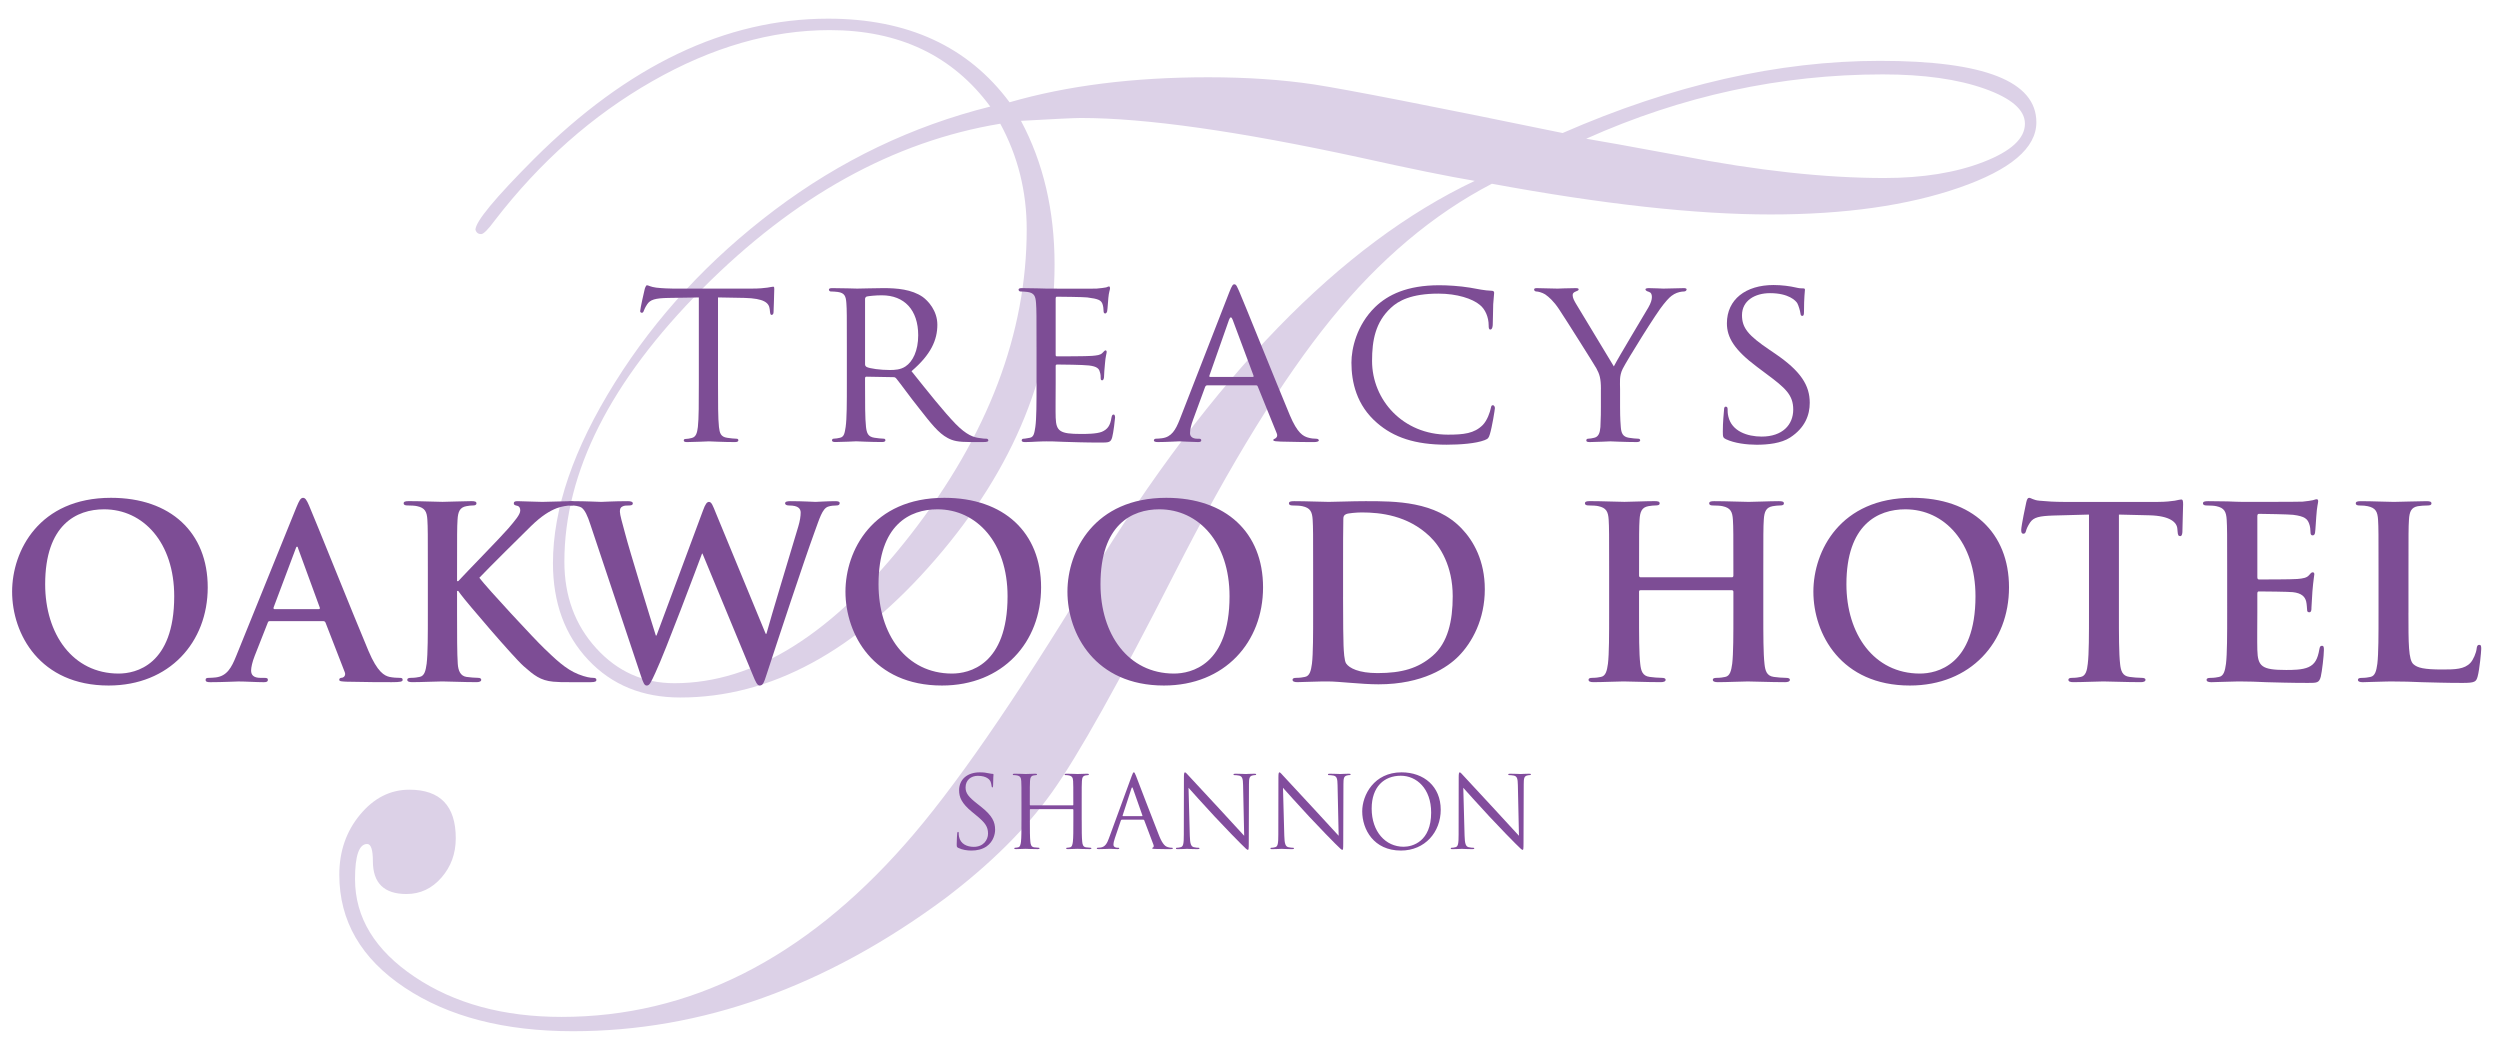 <?xml version="1.0" encoding="utf-8"?>
<!-- Generator: Adobe Illustrator 16.0.0, SVG Export Plug-In . SVG Version: 6.00 Build 0)  -->
<!DOCTYPE svg PUBLIC "-//W3C//DTD SVG 1.1//EN" "http://www.w3.org/Graphics/SVG/1.1/DTD/svg11.dtd">
<svg version="1.1" id="Layer_1" xmlns="http://www.w3.org/2000/svg" xmlns:xlink="http://www.w3.org/1999/xlink" x="0px" y="0px"
	 width="166.333px" height="70px" viewBox="0 0 166.333 70" enable-background="new 0 0 166.333 70" xml:space="preserve">
<g>
	<g>
		<path fill="#DCD1E7" d="M135.486,8.136c0,1.711-1.711,3.162-5.134,4.35c-3.424,1.188-7.607,1.783-12.552,1.783
			c-4.976,0-11.156-0.681-18.541-2.044c-3.898,2.028-7.464,5.032-10.697,9.009c-3.232,3.978-6.703,9.612-10.411,16.901
			c-3.708,7.29-6.426,12.146-8.154,14.571s-4.097,4.778-7.107,7.061c-7.956,5.895-16.212,8.843-24.769,8.843
			c-4.564,0-8.296-0.968-11.196-2.9s-4.35-4.437-4.35-7.512c0-1.553,0.459-2.884,1.379-3.993c0.919-1.109,2.012-1.664,3.28-1.664
			c2.06,0,3.09,1.078,3.09,3.232c0,1.015-0.317,1.887-0.951,2.615c-0.634,0.729-1.411,1.094-2.33,1.094
			c-1.49,0-2.234-0.729-2.234-2.188c0-0.761-0.127-1.141-0.38-1.141c-0.539,0-0.808,0.776-0.808,2.329
			c0,2.567,1.323,4.739,3.97,6.514c2.646,1.774,5.903,2.662,9.77,2.662c8.494,0,16.117-3.835,22.868-11.505
			c3.169-3.581,7.257-9.492,12.266-17.733c8.177-13.375,16.718-22.17,25.625-26.386c-1.712-0.285-4.279-0.808-7.702-1.569
			c-8.051-1.743-14.215-2.615-18.494-2.615c-0.444,0-1.775,0.064-3.994,0.19c1.489,2.79,2.234,5.975,2.234,9.556
			c0,6.973-2.646,13.518-7.939,19.635c-5.293,6.117-10.951,9.176-16.972,9.176c-2.504,0-4.541-0.832-6.109-2.496
			s-2.354-3.811-2.354-6.442c0-3.613,1.371-7.614,4.113-12.004c2.741-4.39,6.291-8.225,10.649-11.505
			c4.358-3.281,9.136-5.57,14.334-6.87c-2.502-3.391-6.065-5.087-10.689-5.087c-3.896,0-7.831,1.135-11.806,3.405
			c-3.975,2.27-7.467,5.358-10.476,9.264c-0.444,0.604-0.745,0.904-0.903,0.904c-0.19,0-0.317-0.095-0.38-0.285
			c0-0.54,1.299-2.111,3.896-4.715c6.239-6.222,12.763-9.334,19.574-9.334c5.289,0,9.312,1.854,12.067,5.563
			c3.834-1.109,8.24-1.664,13.217-1.664c2.567,0,4.912,0.159,7.036,0.476c2.25,0.349,7.765,1.426,16.545,3.233
			c7.321-3.201,14.357-4.802,21.108-4.802C132.016,4.047,135.486,5.41,135.486,8.136z M68.31,15.267c0-2.535-0.587-4.88-1.759-7.036
			c-7.1,1.173-13.708,4.833-19.825,10.982c-6.117,6.149-9.176,12.203-9.176,18.161c0,2.282,0.705,4.2,2.116,5.753
			c1.41,1.553,3.145,2.329,5.206,2.329c5.355,0,10.602-3.304,15.736-9.912C65.742,28.936,68.31,22.177,68.31,15.267z M134.725,8.231
			c0-0.919-0.896-1.695-2.686-2.33c-1.791-0.634-4.05-0.951-6.774-0.951c-6.783,0-13.359,1.426-19.73,4.279
			c0.792,0.127,2.9,0.507,6.323,1.141c5.07,0.983,9.571,1.474,13.502,1.474c2.567,0,4.77-0.356,6.608-1.07
			C133.806,10.062,134.725,9.214,134.725,8.231z"/>
	</g>
	<g>
		<path fill="#7D4D95" d="M47.772,25.479c0,1.306,0,2.374,0.063,2.931c0.048,0.398,0.112,0.653,0.542,0.717
			c0.191,0.032,0.51,0.063,0.637,0.063c0.095,0,0.111,0.064,0.111,0.112c0,0.063-0.063,0.111-0.223,0.111
			c-0.765,0-1.657-0.048-1.736-0.048c-0.063,0-1.036,0.048-1.45,0.048c-0.159,0-0.223-0.032-0.223-0.111
			c0-0.048,0.032-0.096,0.111-0.096c0.127,0,0.287-0.032,0.414-0.064c0.287-0.063,0.366-0.334,0.414-0.733
			c0.064-0.557,0.064-1.625,0.064-2.931v-5.688l-2.023,0.032c-0.876,0.016-1.211,0.111-1.418,0.43
			c-0.159,0.239-0.175,0.335-0.223,0.43c-0.032,0.112-0.08,0.127-0.143,0.127c-0.032,0-0.096-0.032-0.096-0.111
			c0-0.144,0.271-1.354,0.303-1.466c0.016-0.08,0.095-0.255,0.143-0.255c0.096,0,0.239,0.112,0.622,0.16
			c0.398,0.048,0.939,0.063,1.099,0.063h5.289c0.462,0,0.781-0.032,1.004-0.063c0.207-0.032,0.334-0.064,0.398-0.064
			c0.064,0,0.064,0.08,0.064,0.159c0,0.415-0.048,1.386-0.048,1.545c0,0.112-0.064,0.175-0.127,0.175
			c-0.064,0-0.096-0.048-0.112-0.239l-0.016-0.144c-0.048-0.414-0.351-0.717-1.688-0.749l-1.752-0.032V25.479z"/>
		<path fill="#7D4D95" d="M56.344,23.089c0-2.103,0-2.485-0.032-2.916c-0.032-0.462-0.112-0.685-0.574-0.749
			c-0.111-0.016-0.351-0.032-0.478-0.032c-0.047,0-0.111-0.064-0.111-0.112c0-0.08,0.064-0.111,0.223-0.111
			c0.637,0,1.577,0.032,1.657,0.032c0.143,0,1.322-0.032,1.752-0.032c0.892,0,1.879,0.08,2.612,0.589
			c0.351,0.255,0.972,0.908,0.972,1.848c0,1.003-0.414,1.975-1.72,3.09c1.147,1.434,2.119,2.66,2.931,3.504
			c0.749,0.765,1.21,0.892,1.561,0.94c0.271,0.048,0.414,0.048,0.494,0.048s0.127,0.064,0.127,0.112c0,0.08-0.08,0.111-0.334,0.111
			h-0.876c-0.797,0-1.147-0.08-1.498-0.271c-0.605-0.318-1.115-0.972-1.912-1.991c-0.589-0.733-1.211-1.609-1.513-1.975
			c-0.064-0.064-0.096-0.08-0.191-0.08l-1.784-0.032c-0.063,0-0.096,0.032-0.096,0.112v0.318c0,1.306,0,2.358,0.064,2.915
			c0.048,0.398,0.127,0.653,0.558,0.717c0.191,0.032,0.494,0.063,0.621,0.063c0.096,0,0.111,0.064,0.111,0.112
			c0,0.063-0.063,0.111-0.223,0.111c-0.765,0-1.657-0.048-1.721-0.048c-0.016,0-0.956,0.048-1.386,0.048
			c-0.144,0-0.223-0.032-0.223-0.111c0-0.048,0.032-0.112,0.112-0.112c0.127,0,0.302-0.032,0.43-0.063
			c0.271-0.064,0.303-0.319,0.367-0.717c0.08-0.557,0.08-1.625,0.08-2.931V23.089z M57.555,24.236c0,0.08,0.032,0.127,0.096,0.175
			c0.207,0.111,0.924,0.207,1.545,0.207c0.334,0,0.717-0.016,1.051-0.239c0.478-0.318,0.844-1.035,0.844-2.071
			c0-1.688-0.924-2.66-2.421-2.66c-0.414,0-0.86,0.048-1.003,0.08c-0.064,0.032-0.112,0.08-0.112,0.159V24.236z"/>
		<path fill="#7D4D95" d="M68.963,23.089c0-2.103,0-2.485-0.032-2.916c-0.032-0.462-0.112-0.685-0.574-0.749
			c-0.111-0.016-0.351-0.032-0.478-0.032c-0.048,0-0.111-0.064-0.111-0.112c0-0.08,0.063-0.111,0.223-0.111
			c0.637,0,1.545,0.032,1.625,0.032c0.096,0,3.027,0.016,3.346,0c0.271-0.016,0.525-0.063,0.637-0.08
			c0.063-0.016,0.127-0.063,0.191-0.063c0.048,0,0.064,0.063,0.064,0.127c0,0.095-0.08,0.255-0.112,0.637
			c-0.016,0.127-0.048,0.732-0.08,0.892c-0.016,0.063-0.063,0.143-0.127,0.143c-0.08,0-0.111-0.063-0.111-0.175
			c0-0.095-0.016-0.318-0.08-0.478c-0.096-0.223-0.239-0.319-1.004-0.415c-0.239-0.032-1.864-0.048-2.023-0.048
			c-0.063,0-0.08,0.048-0.08,0.144v3.68c0,0.096,0,0.144,0.08,0.144c0.175,0,2.023,0,2.342-0.032
			c0.334-0.032,0.542-0.048,0.685-0.191c0.095-0.095,0.159-0.175,0.207-0.175s0.08,0.032,0.08,0.112s-0.08,0.303-0.111,0.749
			c-0.032,0.271-0.064,0.781-0.064,0.876c0,0.111-0.032,0.255-0.127,0.255c-0.063,0-0.096-0.048-0.096-0.127
			c0-0.127,0-0.271-0.063-0.446c-0.048-0.191-0.175-0.351-0.717-0.414c-0.382-0.048-1.88-0.064-2.119-0.064
			c-0.08,0-0.096,0.048-0.096,0.096v1.131c0,0.462-0.016,2.039,0,2.31c0.032,0.908,0.287,1.083,1.672,1.083
			c0.367,0,1.036,0,1.402-0.144c0.366-0.159,0.557-0.398,0.637-0.94c0.032-0.159,0.064-0.207,0.144-0.207s0.096,0.111,0.096,0.207
			s-0.111,1.02-0.191,1.306c-0.095,0.351-0.239,0.351-0.78,0.351c-1.052,0-1.864-0.032-2.438-0.048
			c-0.589-0.032-0.956-0.032-1.163-0.032c-0.032,0-0.302,0-0.605,0.016c-0.271,0.016-0.589,0.032-0.813,0.032
			c-0.144,0-0.223-0.032-0.223-0.111c0-0.048,0.032-0.112,0.111-0.112c0.128,0,0.303-0.048,0.43-0.063
			c0.271-0.048,0.303-0.319,0.367-0.717c0.08-0.557,0.08-1.625,0.08-2.931V23.089z"/>
		<path fill="#7D4D95" d="M81.789,19.441c0.175-0.446,0.239-0.526,0.334-0.526c0.143,0,0.191,0.191,0.334,0.494
			c0.255,0.574,2.501,6.165,3.361,8.22c0.51,1.21,0.892,1.386,1.194,1.481c0.207,0.063,0.414,0.08,0.558,0.08
			c0.08,0,0.176,0.032,0.176,0.112c0,0.08-0.159,0.111-0.319,0.111c-0.207,0-1.242,0-2.214-0.032
			c-0.271-0.016-0.494-0.016-0.494-0.096c0-0.064,0.032-0.064,0.096-0.096c0.08-0.032,0.224-0.143,0.128-0.366l-1.259-3.106
			c-0.032-0.064-0.048-0.08-0.127-0.08h-3.234c-0.063,0-0.111,0.032-0.144,0.111l-0.796,2.167c-0.127,0.334-0.207,0.669-0.207,0.908
			c0,0.271,0.239,0.366,0.478,0.366h0.127c0.111,0,0.143,0.048,0.143,0.112c0,0.08-0.08,0.111-0.207,0.111
			c-0.334,0-1.099-0.048-1.258-0.048c-0.144,0-0.844,0.048-1.418,0.048c-0.175,0-0.271-0.032-0.271-0.111
			c0-0.064,0.063-0.112,0.127-0.112c0.096,0,0.303-0.016,0.414-0.032c0.637-0.08,0.908-0.558,1.179-1.243L81.789,19.441z
			 M83.35,25.08c0.063,0,0.063-0.032,0.048-0.096l-1.386-3.712c-0.08-0.207-0.159-0.207-0.239,0l-1.306,3.712
			c-0.016,0.064,0,0.096,0.048,0.096H83.35z"/>
		<path fill="#7D4D95" d="M91.62,28.139c-1.37-1.179-1.705-2.724-1.705-4.015c0-0.908,0.335-2.485,1.577-3.696
			c0.845-0.812,2.119-1.45,4.27-1.45c0.558,0,1.354,0.048,2.039,0.16c0.525,0.095,0.972,0.191,1.434,0.207
			c0.144,0,0.175,0.063,0.175,0.143c0,0.112-0.031,0.271-0.063,0.765c-0.016,0.446-0.016,1.195-0.031,1.386
			c-0.017,0.207-0.08,0.287-0.16,0.287c-0.095,0-0.111-0.096-0.111-0.287c0-0.526-0.223-1.067-0.589-1.354
			c-0.494-0.414-1.514-0.749-2.756-0.749c-1.801,0-2.661,0.478-3.154,0.94c-1.036,0.956-1.259,2.167-1.259,3.537
			c0,2.597,2.055,4.906,5.05,4.906c1.052,0,1.753-0.08,2.31-0.637c0.303-0.303,0.494-0.876,0.542-1.131
			c0.032-0.143,0.048-0.191,0.144-0.191c0.063,0,0.127,0.095,0.127,0.191s-0.19,1.274-0.334,1.736
			c-0.08,0.255-0.111,0.303-0.351,0.398c-0.573,0.223-1.625,0.303-2.533,0.303C94.136,29.588,92.718,29.094,91.62,28.139z"/>
		<path fill="#7D4D95" d="M106.515,25.893c0-0.733-0.096-1.004-0.303-1.386c-0.111-0.207-2.008-3.218-2.485-3.935
			c-0.335-0.51-0.669-0.813-0.924-0.988c-0.207-0.127-0.478-0.191-0.59-0.191c-0.079,0-0.144-0.064-0.144-0.127
			c0-0.064,0.048-0.096,0.176-0.096c0.271,0,1.322,0.032,1.386,0.032c0.096,0,0.669-0.032,1.211-0.032
			c0.159,0,0.191,0.032,0.191,0.096c0,0.048-0.096,0.096-0.224,0.143c-0.111,0.048-0.175,0.112-0.175,0.223
			c0,0.191,0.096,0.351,0.191,0.526l2.549,4.221c0.286-0.573,2.039-3.473,2.294-3.918c0.175-0.303,0.238-0.526,0.238-0.701
			c0-0.191-0.063-0.303-0.223-0.351c-0.128-0.032-0.207-0.095-0.207-0.159c0-0.048,0.079-0.08,0.223-0.08
			c0.366,0,0.86,0.032,0.972,0.032c0.096,0,1.1-0.032,1.37-0.032c0.096,0,0.176,0.032,0.176,0.08c0,0.064-0.064,0.144-0.176,0.144
			c-0.159,0-0.43,0.048-0.653,0.175c-0.271,0.159-0.397,0.303-0.7,0.669c-0.463,0.542-2.438,3.728-2.725,4.301
			c-0.239,0.478-0.175,0.908-0.175,1.354v1.163c0,0.223,0,0.797,0.048,1.354c0.031,0.398,0.127,0.653,0.541,0.717
			c0.191,0.032,0.51,0.063,0.638,0.063c0.079,0,0.111,0.064,0.111,0.112c0,0.063-0.08,0.111-0.223,0.111
			c-0.781,0-1.689-0.048-1.769-0.048c-0.063,0-0.956,0.048-1.37,0.048c-0.159,0-0.223-0.032-0.223-0.111
			c0-0.048,0.031-0.112,0.111-0.112c0.127,0,0.286-0.032,0.414-0.063c0.287-0.064,0.382-0.319,0.414-0.717
			c0.032-0.557,0.032-1.131,0.032-1.354V25.893z"/>
		<path fill="#7D4D95" d="M114.832,29.222c-0.19-0.095-0.207-0.143-0.207-0.51c0-0.669,0.064-1.21,0.08-1.434
			c0-0.144,0.031-0.223,0.111-0.223s0.127,0.048,0.127,0.16c0,0.111,0,0.303,0.048,0.494c0.224,0.988,1.274,1.338,2.215,1.338
			c1.386,0,2.103-0.781,2.103-1.8c0-0.972-0.525-1.434-1.769-2.358l-0.637-0.478c-1.514-1.131-2.007-1.959-2.007-2.899
			c0-1.593,1.258-2.549,3.105-2.549c0.558,0,1.115,0.08,1.45,0.159c0.271,0.064,0.382,0.064,0.494,0.064
			c0.111,0,0.143,0.016,0.143,0.095c0,0.064-0.063,0.51-0.063,1.434c0,0.207-0.016,0.302-0.111,0.302s-0.111-0.063-0.127-0.175
			c-0.017-0.16-0.128-0.526-0.208-0.669c-0.095-0.159-0.558-0.669-1.815-0.669c-1.02,0-1.864,0.51-1.864,1.466
			c0,0.86,0.431,1.354,1.816,2.294l0.398,0.271c1.704,1.163,2.294,2.103,2.294,3.266c0,0.797-0.303,1.657-1.307,2.31
			c-0.59,0.382-1.466,0.478-2.23,0.478C116.218,29.588,115.406,29.493,114.832,29.222z"/>
	</g>
	<g>
		<path fill="#7D4D95" d="M0.806,39.366c0-2.725,1.8-6.245,6.579-6.245c3.967,0,6.436,2.31,6.436,5.958
			c0,3.648-2.549,6.531-6.595,6.531C2.654,45.61,0.806,42.186,0.806,39.366z M11.591,39.669c0-3.568-2.055-5.783-4.668-5.783
			c-1.832,0-3.918,1.02-3.918,4.986c0,3.313,1.832,5.942,4.89,5.942C9.01,44.814,11.591,44.272,11.591,39.669z"/>
		<path fill="#7D4D95" d="M17.949,41.325c-0.08,0-0.111,0.032-0.143,0.128l-0.86,2.183c-0.159,0.397-0.239,0.78-0.239,0.972
			c0,0.286,0.143,0.493,0.637,0.493h0.239c0.191,0,0.239,0.032,0.239,0.128c0,0.127-0.096,0.159-0.271,0.159
			c-0.51,0-1.195-0.048-1.688-0.048c-0.175,0-1.052,0.048-1.88,0.048c-0.207,0-0.303-0.032-0.303-0.159
			c0-0.096,0.064-0.128,0.191-0.128c0.144,0,0.367-0.016,0.494-0.031c0.733-0.096,1.035-0.638,1.354-1.434l3.999-9.877
			c0.191-0.462,0.287-0.637,0.446-0.637c0.144,0,0.239,0.143,0.398,0.51c0.382,0.876,2.931,7.248,3.951,9.669
			c0.605,1.434,1.067,1.656,1.402,1.736c0.239,0.048,0.478,0.063,0.669,0.063c0.127,0,0.207,0.017,0.207,0.128
			c0,0.127-0.143,0.159-0.732,0.159c-0.574,0-1.737,0-3.011-0.032c-0.287-0.016-0.478-0.016-0.478-0.127
			c0-0.096,0.063-0.128,0.223-0.144c0.112-0.032,0.223-0.175,0.144-0.366l-1.274-3.282c-0.032-0.079-0.08-0.111-0.159-0.111H17.949z
			 M21.199,40.529c0.08,0,0.096-0.048,0.08-0.096l-1.434-3.919c-0.016-0.063-0.032-0.144-0.08-0.144s-0.08,0.08-0.096,0.144
			l-1.466,3.902c-0.016,0.064,0,0.112,0.064,0.112H21.199z"/>
		<path fill="#7D4D95" d="M30.408,38.665h0.08c0.542-0.589,2.867-2.963,3.329-3.504c0.446-0.526,0.797-0.924,0.797-1.195
			c0-0.175-0.064-0.287-0.223-0.319c-0.144-0.032-0.207-0.063-0.207-0.159c0-0.111,0.08-0.144,0.255-0.144
			c0.334,0,1.21,0.048,1.641,0.048c0.494,0,1.37-0.048,1.864-0.048c0.16,0,0.271,0.032,0.271,0.144s-0.08,0.144-0.239,0.144
			c-0.223,0-0.622,0.063-0.924,0.175c-0.494,0.191-1.035,0.525-1.72,1.194c-0.494,0.478-2.899,2.867-3.441,3.441
			c0.573,0.748,3.696,4.109,4.317,4.699c0.701,0.669,1.418,1.386,2.278,1.721c0.478,0.19,0.796,0.238,0.987,0.238
			c0.112,0,0.207,0.032,0.207,0.128c0,0.111-0.08,0.159-0.382,0.159h-1.386c-0.478,0-0.765,0-1.099-0.032
			c-0.86-0.079-1.291-0.43-1.976-1.035c-0.701-0.621-3.839-4.301-4.173-4.763l-0.175-0.239h-0.08v1.449c0,1.466,0,2.725,0.048,3.409
			c0.032,0.446,0.175,0.797,0.573,0.86c0.223,0.032,0.574,0.063,0.781,0.063c0.127,0,0.207,0.048,0.207,0.128
			c0,0.111-0.127,0.159-0.303,0.159c-0.892,0-1.896-0.048-2.294-0.048c-0.366,0-1.37,0.048-2.007,0.048
			c-0.207,0-0.318-0.048-0.318-0.159c0-0.08,0.063-0.128,0.255-0.128c0.239,0,0.43-0.031,0.573-0.063
			c0.319-0.063,0.398-0.414,0.462-0.876c0.08-0.669,0.08-1.928,0.08-3.394v-2.804c0-2.421,0-2.867-0.032-3.377
			c-0.032-0.542-0.159-0.796-0.685-0.908c-0.127-0.032-0.398-0.047-0.621-0.047c-0.175,0-0.271-0.032-0.271-0.144
			s0.112-0.144,0.351-0.144c0.844,0,1.848,0.048,2.23,0.048s1.386-0.048,1.927-0.048c0.223,0,0.334,0.032,0.334,0.144
			s-0.095,0.144-0.223,0.144c-0.16,0-0.255,0.016-0.446,0.047c-0.43,0.08-0.558,0.351-0.589,0.908
			c-0.032,0.51-0.032,0.956-0.032,3.377V38.665z"/>
		<path fill="#7D4D95" d="M39.283,34.906c-0.191-0.589-0.367-0.972-0.589-1.131c-0.175-0.111-0.494-0.143-0.637-0.143
			c-0.16,0-0.255-0.016-0.255-0.144c0-0.111,0.127-0.144,0.35-0.144c0.829,0,1.705,0.048,1.848,0.048s0.844-0.048,1.768-0.048
			c0.223,0,0.335,0.048,0.335,0.144c0,0.127-0.128,0.144-0.287,0.144c-0.127,0-0.287,0-0.398,0.063
			c-0.144,0.064-0.175,0.175-0.175,0.351c0,0.207,0.159,0.749,0.351,1.465c0.271,1.052,1.752,5.878,2.039,6.771h0.047l3.091-8.315
			c0.159-0.446,0.271-0.574,0.398-0.574c0.175,0,0.255,0.239,0.462,0.749l3.313,8.029h0.048c0.287-1.067,1.562-5.273,2.119-7.137
			c0.112-0.367,0.16-0.701,0.16-0.924c0-0.255-0.144-0.478-0.765-0.478c-0.16,0-0.271-0.048-0.271-0.144
			c0-0.111,0.127-0.144,0.366-0.144c0.844,0,1.514,0.048,1.657,0.048c0.112,0,0.797-0.048,1.322-0.048
			c0.175,0,0.287,0.032,0.287,0.127c0,0.112-0.08,0.16-0.223,0.16c-0.16,0-0.382,0.016-0.558,0.08
			c-0.382,0.143-0.558,0.78-0.892,1.688c-0.733,2.007-2.405,7.073-3.186,9.463c-0.175,0.558-0.255,0.748-0.462,0.748
			c-0.16,0-0.255-0.19-0.494-0.78l-3.313-7.997h-0.032c-0.303,0.813-2.421,6.468-3.106,7.934c-0.303,0.653-0.382,0.844-0.573,0.844
			c-0.159,0-0.223-0.175-0.367-0.589L39.283,34.906z"/>
		<path fill="#7D4D95" d="M56.251,39.366c0-2.725,1.8-6.245,6.58-6.245c3.966,0,6.436,2.31,6.436,5.958
			c0,3.648-2.549,6.531-6.595,6.531C58.099,45.61,56.251,42.186,56.251,39.366z M67.036,39.669c0-3.568-2.055-5.783-4.667-5.783
			c-1.832,0-3.918,1.02-3.918,4.986c0,3.313,1.832,5.942,4.891,5.942C64.455,44.814,67.036,44.272,67.036,39.669z"/>
		<path fill="#7D4D95" d="M71.02,39.366c0-2.725,1.8-6.245,6.579-6.245c3.967,0,6.436,2.31,6.436,5.958
			c0,3.648-2.549,6.531-6.595,6.531C72.868,45.61,71.02,42.186,71.02,39.366z M81.805,39.669c0-3.568-2.055-5.783-4.668-5.783
			c-1.832,0-3.918,1.02-3.918,4.986c0,3.313,1.832,5.942,4.89,5.942C79.224,44.814,81.805,44.272,81.805,39.669z"/>
		<path fill="#7D4D95" d="M87.367,37.964c0-2.421,0-2.867-0.031-3.377c-0.032-0.542-0.16-0.796-0.686-0.908
			c-0.127-0.032-0.398-0.047-0.621-0.047c-0.175,0-0.271-0.032-0.271-0.144s0.111-0.144,0.351-0.144
			c0.844,0,1.848,0.048,2.294,0.048c0.493,0,1.497-0.048,2.453-0.048c1.991,0,4.651,0,6.388,1.816
			c0.797,0.828,1.545,2.15,1.545,4.046c0,2.007-0.844,3.536-1.736,4.444c-0.732,0.749-2.39,1.88-5.336,1.88
			c-0.574,0-1.227-0.048-1.832-0.096s-1.163-0.096-1.562-0.096c-0.175,0-0.525,0-0.908,0.016c-0.366,0-0.78,0.032-1.099,0.032
			c-0.207,0-0.319-0.048-0.319-0.159c0-0.08,0.064-0.128,0.255-0.128c0.239,0,0.431-0.031,0.574-0.063
			c0.318-0.063,0.397-0.414,0.462-0.876c0.079-0.669,0.079-1.928,0.079-3.394V37.964z M89.358,39.717
			c0,1.688,0.017,2.915,0.032,3.218c0.016,0.398,0.048,1.035,0.175,1.211c0.207,0.302,0.829,0.637,2.087,0.637
			c1.625,0,2.708-0.318,3.664-1.146c1.02-0.877,1.338-2.326,1.338-3.967c0-2.023-0.844-3.33-1.529-3.983
			c-1.465-1.402-3.281-1.593-4.523-1.593c-0.319,0-0.908,0.048-1.036,0.111c-0.143,0.064-0.19,0.144-0.19,0.319
			c-0.017,0.542-0.017,1.928-0.017,3.186V39.717z"/>
		<path fill="#7D4D95" d="M115.232,38.41c0.047,0,0.095-0.032,0.095-0.111v-0.335c0-2.421,0-2.867-0.031-3.377
			c-0.032-0.542-0.159-0.796-0.686-0.908c-0.127-0.032-0.397-0.047-0.621-0.047c-0.175,0-0.271-0.032-0.271-0.144
			s0.111-0.144,0.334-0.144c0.86,0,1.864,0.048,2.294,0.048c0.383,0,1.387-0.048,2.008-0.048c0.223,0,0.334,0.032,0.334,0.144
			s-0.095,0.144-0.286,0.144c-0.128,0-0.271,0.016-0.462,0.047c-0.431,0.08-0.558,0.351-0.59,0.908
			c-0.032,0.51-0.032,0.956-0.032,3.377v2.804c0,1.466,0,2.725,0.08,3.409c0.048,0.446,0.144,0.797,0.621,0.86
			c0.224,0.032,0.574,0.063,0.813,0.063c0.176,0,0.255,0.048,0.255,0.128c0,0.111-0.127,0.159-0.318,0.159
			c-1.035,0-2.039-0.048-2.485-0.048c-0.366,0-1.37,0.048-1.991,0.048c-0.223,0-0.334-0.048-0.334-0.159
			c0-0.08,0.063-0.128,0.255-0.128c0.238,0,0.43-0.031,0.573-0.063c0.318-0.063,0.398-0.414,0.462-0.876
			c0.079-0.669,0.079-1.928,0.079-3.394v-1.401c0-0.063-0.048-0.096-0.095-0.096h-6.086c-0.048,0-0.096,0.016-0.096,0.096v1.401
			c0,1.466,0,2.725,0.08,3.409c0.048,0.446,0.144,0.797,0.621,0.86c0.223,0.032,0.573,0.063,0.813,0.063
			c0.175,0,0.255,0.048,0.255,0.128c0,0.111-0.128,0.159-0.318,0.159c-1.036,0-2.039-0.048-2.485-0.048
			c-0.366,0-1.37,0.048-2.007,0.048c-0.207,0-0.319-0.048-0.319-0.159c0-0.08,0.064-0.128,0.255-0.128
			c0.239,0,0.431-0.031,0.574-0.063c0.318-0.063,0.397-0.414,0.462-0.876c0.079-0.669,0.079-1.928,0.079-3.394v-2.804
			c0-2.421,0-2.867-0.031-3.377c-0.032-0.542-0.159-0.796-0.686-0.908c-0.127-0.032-0.398-0.047-0.621-0.047
			c-0.175,0-0.271-0.032-0.271-0.144s0.111-0.144,0.334-0.144c0.86,0,1.864,0.048,2.294,0.048c0.383,0,1.386-0.048,2.008-0.048
			c0.223,0,0.334,0.032,0.334,0.144s-0.096,0.144-0.286,0.144c-0.128,0-0.271,0.016-0.463,0.047c-0.43,0.08-0.557,0.351-0.589,0.908
			c-0.032,0.51-0.032,0.956-0.032,3.377v0.335c0,0.079,0.048,0.111,0.096,0.111H115.232z"/>
		<path fill="#7D4D95" d="M120.65,39.366c0-2.725,1.801-6.245,6.579-6.245c3.967,0,6.437,2.31,6.437,5.958
			c0,3.648-2.549,6.531-6.596,6.531C122.498,45.61,120.65,42.186,120.65,39.366z M131.435,39.669c0-3.568-2.056-5.783-4.668-5.783
			c-1.832,0-3.919,1.02-3.919,4.986c0,3.313,1.832,5.942,4.891,5.942C128.854,44.814,131.435,44.272,131.435,39.669z"/>
		<path fill="#7D4D95" d="M138.988,34.236l-2.374,0.064c-0.924,0.032-1.306,0.111-1.545,0.462c-0.159,0.239-0.239,0.43-0.271,0.558
			c-0.032,0.127-0.08,0.191-0.176,0.191c-0.111,0-0.144-0.08-0.144-0.255c0-0.255,0.303-1.704,0.335-1.832
			c0.048-0.207,0.096-0.302,0.191-0.302c0.127,0,0.286,0.159,0.685,0.191c0.462,0.048,1.067,0.08,1.593,0.08h6.309
			c0.51,0,0.86-0.048,1.1-0.08c0.238-0.048,0.366-0.08,0.43-0.08c0.111,0,0.128,0.096,0.128,0.334c0,0.334-0.048,1.434-0.048,1.848
			c-0.017,0.159-0.048,0.255-0.144,0.255c-0.128,0-0.159-0.08-0.176-0.319l-0.016-0.175c-0.032-0.414-0.462-0.86-1.88-0.892
			l-2.007-0.048v6.531c0,1.466,0,2.725,0.079,3.409c0.048,0.446,0.144,0.797,0.622,0.86c0.223,0.032,0.573,0.063,0.813,0.063
			c0.175,0,0.255,0.048,0.255,0.128c0,0.111-0.128,0.159-0.303,0.159c-1.052,0-2.056-0.048-2.501-0.048
			c-0.367,0-1.37,0.048-2.008,0.048c-0.207,0-0.318-0.048-0.318-0.159c0-0.08,0.063-0.128,0.255-0.128
			c0.239,0,0.43-0.031,0.573-0.063c0.318-0.063,0.414-0.414,0.462-0.876c0.08-0.669,0.08-1.928,0.08-3.394V34.236z"/>
		<path fill="#7D4D95" d="M148.18,37.964c0-2.421,0-2.867-0.031-3.377c-0.032-0.542-0.159-0.796-0.686-0.908
			c-0.127-0.032-0.398-0.047-0.621-0.047c-0.175,0-0.271-0.032-0.271-0.144s0.111-0.144,0.351-0.144c0.43,0,0.892,0.016,1.29,0.016
			c0.414,0.016,0.78,0.032,1.004,0.032c0.51,0,3.68,0,3.982-0.016c0.303-0.032,0.558-0.064,0.685-0.096
			c0.08-0.016,0.176-0.064,0.255-0.064c0.08,0,0.096,0.064,0.096,0.144c0,0.111-0.08,0.303-0.127,1.036
			c-0.017,0.159-0.048,0.86-0.08,1.051c-0.016,0.08-0.048,0.175-0.159,0.175s-0.144-0.08-0.144-0.223
			c0-0.111-0.016-0.382-0.096-0.573c-0.111-0.287-0.271-0.478-1.067-0.574c-0.271-0.032-1.943-0.064-2.262-0.064
			c-0.08,0-0.111,0.048-0.111,0.16v4.03c0,0.112,0.016,0.176,0.111,0.176c0.351,0,2.183,0,2.549-0.032
			c0.382-0.031,0.621-0.079,0.765-0.238c0.111-0.128,0.175-0.207,0.255-0.207c0.063,0,0.111,0.031,0.111,0.127
			s-0.063,0.351-0.128,1.163c-0.016,0.318-0.063,0.956-0.063,1.067c0,0.127,0,0.303-0.144,0.303c-0.111,0-0.143-0.064-0.143-0.144
			c-0.017-0.159-0.017-0.366-0.064-0.573c-0.079-0.319-0.303-0.558-0.892-0.622c-0.303-0.031-1.88-0.048-2.263-0.048
			c-0.079,0-0.095,0.064-0.095,0.16v1.258c0,0.542-0.017,2.008,0,2.47c0.031,1.099,0.286,1.338,1.911,1.338
			c0.414,0,1.083,0,1.498-0.191c0.414-0.19,0.604-0.525,0.717-1.179c0.031-0.175,0.063-0.239,0.175-0.239
			c0.128,0,0.128,0.128,0.128,0.287c0,0.366-0.128,1.45-0.208,1.769c-0.111,0.414-0.255,0.414-0.859,0.414
			c-1.195,0-2.071-0.032-2.757-0.048c-0.685-0.032-1.179-0.048-1.656-0.048c-0.175,0-0.525,0-0.908,0.016
			c-0.366,0-0.78,0.032-1.099,0.032c-0.207,0-0.319-0.048-0.319-0.159c0-0.08,0.064-0.128,0.255-0.128
			c0.239,0,0.431-0.031,0.574-0.063c0.318-0.063,0.397-0.414,0.462-0.876c0.079-0.669,0.079-1.928,0.079-3.394V37.964z"/>
		<path fill="#7D4D95" d="M160.241,40.768c0,2.039,0,3.139,0.335,3.426c0.271,0.238,0.685,0.35,1.928,0.35
			c0.844,0,1.465-0.016,1.863-0.445c0.191-0.207,0.383-0.653,0.414-0.956c0.017-0.144,0.048-0.239,0.176-0.239
			c0.111,0,0.127,0.08,0.127,0.271c0,0.175-0.111,1.369-0.238,1.831c-0.096,0.351-0.176,0.431-1.004,0.431
			c-1.147,0-1.976-0.032-2.692-0.048c-0.717-0.032-1.29-0.048-1.943-0.048c-0.175,0-0.525,0-0.908,0.016
			c-0.366,0-0.78,0.032-1.099,0.032c-0.207,0-0.319-0.048-0.319-0.159c0-0.08,0.064-0.128,0.255-0.128
			c0.239,0,0.431-0.031,0.574-0.063c0.318-0.063,0.397-0.414,0.462-0.876c0.079-0.669,0.079-1.928,0.079-3.394v-2.804
			c0-2.421,0-2.867-0.031-3.377c-0.032-0.542-0.16-0.796-0.686-0.908c-0.127-0.032-0.318-0.047-0.525-0.047
			c-0.176,0-0.271-0.032-0.271-0.144s0.111-0.144,0.35-0.144c0.749,0,1.753,0.048,2.183,0.048c0.383,0,1.546-0.048,2.167-0.048
			c0.223,0,0.334,0.032,0.334,0.144s-0.096,0.144-0.286,0.144c-0.176,0-0.431,0.016-0.621,0.047c-0.431,0.08-0.558,0.351-0.59,0.908
			c-0.032,0.51-0.032,0.956-0.032,3.377V40.768z"/>
	</g>
	<g>
		<path fill="#824C9D" d="M63.753,56.41c-0.093-0.047-0.1-0.073-0.1-0.252c0-0.332,0.026-0.598,0.033-0.704
			c0.006-0.072,0.02-0.105,0.053-0.105c0.04,0,0.047,0.02,0.047,0.072c0,0.06,0,0.153,0.02,0.246c0.1,0.491,0.538,0.677,0.982,0.677
			c0.637,0,0.949-0.458,0.949-0.883c0-0.458-0.192-0.724-0.763-1.194l-0.299-0.246c-0.704-0.577-0.863-0.989-0.863-1.44
			c0-0.71,0.531-1.194,1.374-1.194c0.259,0,0.451,0.026,0.617,0.066c0.126,0.026,0.179,0.033,0.232,0.033s0.066,0.013,0.066,0.046
			s-0.026,0.253-0.026,0.704c0,0.106-0.014,0.152-0.047,0.152c-0.04,0-0.046-0.033-0.053-0.086c-0.007-0.08-0.047-0.259-0.086-0.332
			c-0.04-0.073-0.219-0.352-0.83-0.352c-0.458,0-0.816,0.285-0.816,0.77c0,0.379,0.172,0.617,0.81,1.115l0.186,0.146
			c0.783,0.617,0.969,1.028,0.969,1.56c0,0.271-0.106,0.776-0.564,1.102c-0.286,0.199-0.644,0.279-1.002,0.279
			C64.331,56.59,64.025,56.543,63.753,56.41z"/>
		<path fill="#824C9D" d="M71.971,54.571c0,0.638,0,1.162,0.033,1.44c0.02,0.192,0.06,0.339,0.259,0.365
			c0.093,0.014,0.239,0.026,0.299,0.026c0.04,0,0.053,0.021,0.053,0.04c0,0.033-0.033,0.053-0.106,0.053
			c-0.365,0-0.783-0.02-0.816-0.02s-0.451,0.02-0.65,0.02c-0.073,0-0.106-0.013-0.106-0.053c0-0.02,0.013-0.04,0.053-0.04
			c0.06,0,0.14-0.013,0.199-0.026c0.133-0.026,0.166-0.173,0.192-0.365c0.033-0.278,0.033-0.803,0.033-1.44v-0.696
			c0-0.027-0.02-0.04-0.04-0.04H68.56c-0.02,0-0.04,0.007-0.04,0.04v0.696c0,0.638,0,1.162,0.033,1.44
			c0.02,0.192,0.06,0.339,0.259,0.365c0.093,0.014,0.239,0.026,0.298,0.026c0.04,0,0.053,0.021,0.053,0.04
			c0,0.033-0.033,0.053-0.106,0.053c-0.365,0-0.783-0.02-0.816-0.02s-0.452,0.02-0.651,0.02c-0.073,0-0.106-0.013-0.106-0.053
			c0-0.02,0.013-0.04,0.053-0.04c0.06,0,0.139-0.013,0.199-0.026c0.132-0.026,0.166-0.173,0.192-0.365
			c0.033-0.278,0.033-0.803,0.033-1.44v-1.168c0-1.035,0-1.222-0.014-1.434c-0.013-0.226-0.066-0.332-0.285-0.378
			c-0.053-0.014-0.166-0.021-0.226-0.021c-0.027,0-0.053-0.013-0.053-0.04c0-0.039,0.033-0.053,0.106-0.053
			c0.298,0,0.717,0.02,0.75,0.02s0.451-0.02,0.65-0.02c0.073,0,0.106,0.014,0.106,0.053c0,0.027-0.026,0.04-0.053,0.04
			c-0.047,0-0.086,0.007-0.166,0.021c-0.179,0.032-0.232,0.146-0.246,0.378c-0.013,0.212-0.013,0.398-0.013,1.434v0.14
			c0,0.033,0.02,0.04,0.04,0.04h2.814c0.02,0,0.04-0.007,0.04-0.04v-0.14c0-1.035,0-1.222-0.013-1.434
			c-0.013-0.226-0.066-0.332-0.285-0.378c-0.053-0.014-0.166-0.021-0.226-0.021c-0.027,0-0.053-0.013-0.053-0.04
			c0-0.039,0.033-0.053,0.106-0.053c0.299,0,0.717,0.02,0.75,0.02s0.452-0.02,0.651-0.02c0.073,0,0.106,0.014,0.106,0.053
			c0,0.027-0.026,0.04-0.053,0.04c-0.046,0-0.086,0.007-0.166,0.021c-0.179,0.032-0.232,0.146-0.245,0.378
			c-0.014,0.212-0.014,0.398-0.014,1.434V54.571z"/>
		<path fill="#824C9D" d="M75.291,51.645c0.08-0.219,0.106-0.259,0.146-0.259c0.04,0,0.066,0.033,0.146,0.238
			c0.1,0.253,1.142,2.994,1.547,4.003c0.239,0.591,0.431,0.697,0.571,0.736c0.1,0.033,0.199,0.04,0.265,0.04
			c0.04,0,0.066,0.007,0.066,0.04c0,0.04-0.06,0.053-0.132,0.053c-0.1,0-0.584,0-1.042-0.013c-0.126-0.007-0.199-0.007-0.199-0.047
			c0-0.026,0.02-0.04,0.047-0.046c0.04-0.014,0.08-0.073,0.04-0.18l-0.617-1.633c-0.013-0.026-0.026-0.04-0.06-0.04H74.64
			c-0.033,0-0.053,0.021-0.066,0.054l-0.398,1.175c-0.06,0.166-0.093,0.325-0.093,0.444c0,0.133,0.14,0.192,0.252,0.192h0.066
			c0.046,0,0.066,0.014,0.066,0.04c0,0.04-0.04,0.053-0.1,0.053c-0.16,0-0.445-0.02-0.518-0.02c-0.073,0-0.438,0.02-0.75,0.02
			c-0.086,0-0.126-0.013-0.126-0.053c0-0.026,0.026-0.04,0.06-0.04c0.046,0,0.14-0.007,0.193-0.013
			c0.305-0.04,0.438-0.292,0.557-0.624L75.291,51.645z M75.981,54.3c0.033,0,0.033-0.021,0.026-0.047l-0.63-1.792
			c-0.033-0.1-0.066-0.1-0.1,0l-0.584,1.792c-0.013,0.033,0,0.047,0.02,0.047H75.981z"/>
		<path fill="#824C9D" d="M79.161,55.594c0.013,0.544,0.08,0.717,0.259,0.77c0.126,0.033,0.272,0.04,0.332,0.04
			c0.033,0,0.053,0.014,0.053,0.04c0,0.04-0.04,0.053-0.119,0.053c-0.378,0-0.644-0.02-0.704-0.02c-0.06,0-0.339,0.02-0.637,0.02
			c-0.066,0-0.106-0.006-0.106-0.053c0-0.026,0.02-0.04,0.053-0.04c0.053,0,0.172-0.007,0.272-0.04
			c0.166-0.046,0.199-0.238,0.199-0.843l0.007-3.803c0-0.259,0.02-0.332,0.073-0.332s0.166,0.146,0.232,0.212
			c0.1,0.113,1.088,1.182,2.111,2.277c0.657,0.703,1.38,1.513,1.593,1.732l-0.073-3.372c-0.007-0.432-0.053-0.578-0.259-0.631
			c-0.12-0.026-0.272-0.033-0.325-0.033c-0.047,0-0.053-0.02-0.053-0.046c0-0.04,0.053-0.047,0.133-0.047
			c0.298,0,0.617,0.02,0.69,0.02c0.073,0,0.292-0.02,0.564-0.02c0.073,0,0.12,0.007,0.12,0.047c0,0.026-0.027,0.046-0.073,0.046
			c-0.033,0-0.08,0-0.159,0.021c-0.219,0.046-0.246,0.192-0.246,0.59l-0.013,3.89c0,0.438-0.014,0.472-0.06,0.472
			c-0.053,0-0.133-0.073-0.484-0.425c-0.073-0.066-1.029-1.042-1.732-1.799c-0.77-0.83-1.52-1.666-1.732-1.905L79.161,55.594z"/>
		<path fill="#824C9D" d="M85.448,55.594c0.013,0.544,0.079,0.717,0.259,0.77c0.126,0.033,0.272,0.04,0.332,0.04
			c0.033,0,0.053,0.014,0.053,0.04c0,0.04-0.04,0.053-0.119,0.053c-0.379,0-0.644-0.02-0.704-0.02c-0.06,0-0.338,0.02-0.637,0.02
			c-0.066,0-0.106-0.006-0.106-0.053c0-0.026,0.02-0.04,0.053-0.04c0.054,0,0.173-0.007,0.272-0.04
			c0.166-0.046,0.199-0.238,0.199-0.843l0.007-3.803c0-0.259,0.02-0.332,0.073-0.332c0.053,0,0.166,0.146,0.231,0.212
			c0.1,0.113,1.089,1.182,2.111,2.277c0.657,0.703,1.381,1.513,1.593,1.732l-0.073-3.372c-0.006-0.432-0.053-0.578-0.259-0.631
			c-0.119-0.026-0.271-0.033-0.325-0.033c-0.046,0-0.053-0.02-0.053-0.046c0-0.04,0.053-0.047,0.133-0.047
			c0.299,0,0.617,0.02,0.69,0.02c0.072,0,0.292-0.02,0.563-0.02c0.073,0,0.12,0.007,0.12,0.047c0,0.026-0.026,0.046-0.073,0.046
			c-0.033,0-0.08,0-0.159,0.021c-0.219,0.046-0.246,0.192-0.246,0.59l-0.013,3.89c0,0.438-0.014,0.472-0.06,0.472
			c-0.054,0-0.133-0.073-0.485-0.425c-0.072-0.066-1.028-1.042-1.732-1.799c-0.77-0.83-1.52-1.666-1.732-1.905L85.448,55.594z"/>
		<path fill="#824C9D" d="M93.248,51.386c1.493,0,2.608,0.942,2.608,2.489c0,1.486-1.049,2.715-2.648,2.715
			c-1.818,0-2.575-1.414-2.575-2.609C90.632,52.905,91.416,51.386,93.248,51.386z M93.387,56.337c0.597,0,1.832-0.345,1.832-2.276
			c0-1.593-0.97-2.449-2.019-2.449c-1.108,0-1.938,0.73-1.938,2.184C91.263,55.342,92.192,56.337,93.387,56.337z"/>
		<path fill="#824C9D" d="M97.443,55.594c0.014,0.544,0.08,0.717,0.259,0.77c0.127,0.033,0.272,0.04,0.332,0.04
			c0.033,0,0.054,0.014,0.054,0.04c0,0.04-0.04,0.053-0.12,0.053c-0.378,0-0.644-0.02-0.703-0.02s-0.339,0.02-0.638,0.02
			c-0.066,0-0.105-0.006-0.105-0.053c0-0.026,0.02-0.04,0.053-0.04c0.053,0,0.173-0.007,0.272-0.04
			c0.166-0.046,0.199-0.238,0.199-0.843l0.006-3.803c0-0.259,0.021-0.332,0.073-0.332s0.166,0.146,0.232,0.212
			c0.1,0.113,1.089,1.182,2.11,2.277c0.657,0.703,1.381,1.513,1.594,1.732l-0.073-3.372c-0.007-0.432-0.053-0.578-0.259-0.631
			c-0.12-0.026-0.272-0.033-0.325-0.033c-0.047,0-0.054-0.02-0.054-0.046c0-0.04,0.054-0.047,0.133-0.047
			c0.299,0,0.617,0.02,0.69,0.02s0.292-0.02,0.564-0.02c0.073,0,0.119,0.007,0.119,0.047c0,0.026-0.026,0.046-0.072,0.046
			c-0.033,0-0.08,0-0.16,0.021c-0.219,0.046-0.245,0.192-0.245,0.59l-0.014,3.89c0,0.438-0.013,0.472-0.06,0.472
			c-0.053,0-0.133-0.073-0.484-0.425c-0.073-0.066-1.029-1.042-1.732-1.799c-0.77-0.83-1.52-1.666-1.732-1.905L97.443,55.594z"/>
	</g>
</g>
</svg>
